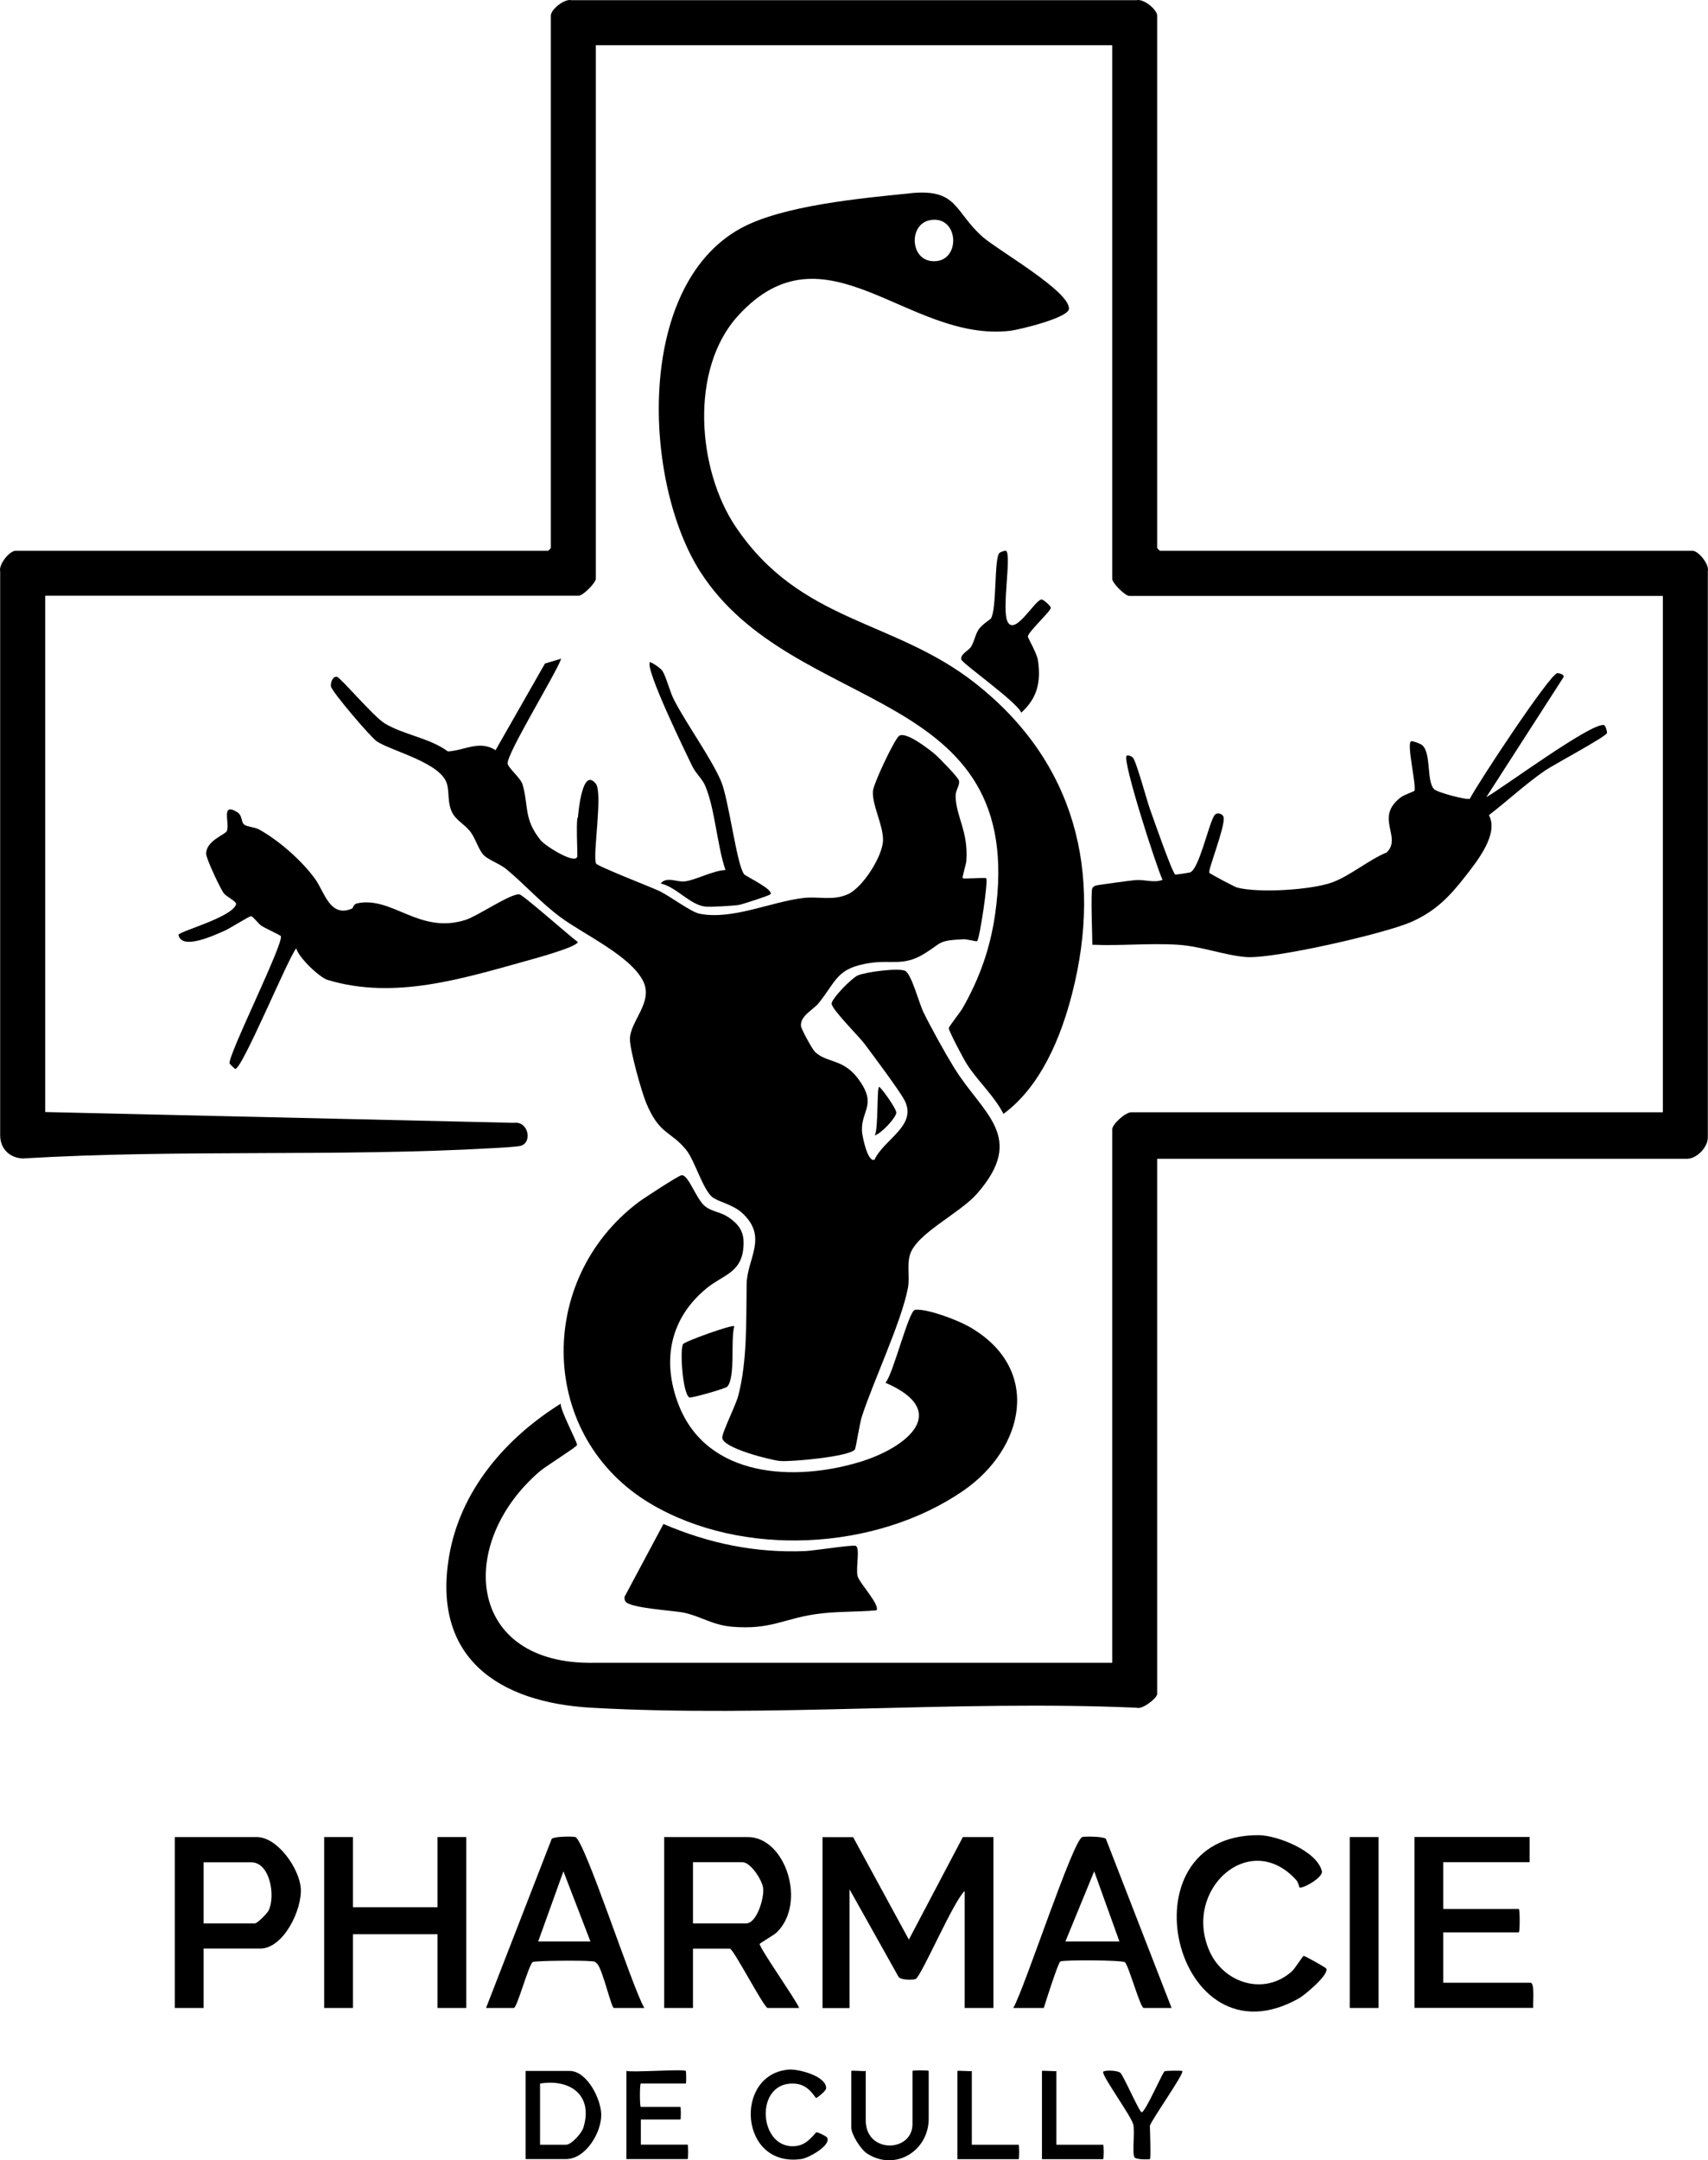 <?xml version="1.0" encoding="UTF-8"?>
<svg id="Layer_1" xmlns="http://www.w3.org/2000/svg" width="202.38" height="255.92" version="1.1" viewBox="0 0 202.38 255.92">
  <!-- Generator: Adobe Illustrator 29.1.0, SVG Export Plug-In . SVG Version: 2.1.0 Build 142)  -->
  <path d="M137.11,137.29v63.41c0,.45-1.75,1.87-2.44,1.61-21.25-.93-43.49,1.19-64.62,0-10.92-.62-18.87-5.86-16.84-17.92,1.31-7.81,6.7-14.03,13.23-18.1-.07.79,2.03,4.66,1.93,4.91s-3.74,2.53-4.38,3.08c-9.94,8.49-8.79,23.03,6.5,22.71h61.3v-63.2c0-.63,1.58-2.02,2.24-2.02h63v-61.17h-63.21c-.51,0-2.03-1.52-2.03-2.02V5.36h-61.19v63.19c0,.5-1.52,2.02-2.03,2.02H5.36v61.17l55.53,1.28c1.71-.24,2.23,2.31.81,2.72-.44.13-2.48.23-3.14.27-18.55,1.06-37.31.12-55.87,1.23-1.52-.08-2.59-1.07-2.67-2.61v-66.94c-.2-.84,1.12-2.44,1.82-2.44h63.11s.32-.3.32-.32V1.84c0-.71,1.6-2.02,2.44-1.82h66.96c.84-.2,2.44,1.12,2.44,1.82v63.09s.3.32.32.32h63.11c.71,0,2.02,1.6,1.82,2.44v66.94c.08,1.23-1.3,2.65-2.46,2.65h-62.79Z"/>
  <path d="M68.47,96.9c.09-.98.56-6.03,2.13-4.05.86,1.08-.42,8.67.03,9.45.2.35,6.53,2.8,7.5,3.26,1.27.61,3.74,2.49,4.77,2.69,3.89.76,8.36-1.4,12.31-1.87,1.81-.21,3.5.37,5.29-.46s4.12-4.58,4.13-6.4-1.3-4.12-1.2-5.78c.05-.86,2.48-6.02,3.08-6.54.76-.65,3.61,1.59,4.26,2.14.49.42,2.74,2.71,2.85,3.13.15.58-.4,1.08-.39,1.84.05,2.49,1.53,4.16,1.27,7.7-.03.4-.53,1.92-.42,2.03.13.12,2.66-.11,2.77,0,.27.27-.78,7.22-1.07,7.46-.08.07-1.21-.25-1.6-.23-3.13.15-2.49.39-4.69,1.73-2.43,1.49-3.84.7-6.38,1.08-4,.6-3.95,2.08-6.11,4.76-.65.81-2.22,1.5-2.09,2.73.04.35,1.34,2.75,1.66,3.05,1.42,1.34,3.33.77,5.12,3.19,2.28,3.08.36,3.67.44,6.14.02.57.66,3.8,1.49,3.44,1.13-2.45,5.07-4.02,3.58-7-.57-1.13-3.81-5.45-4.77-6.74-.62-.83-3.94-4.13-3.89-4.77s2.38-3,3.07-3.31c.92-.42,4.81-.93,5.63-.56.76.35,1.67,3.87,2.16,4.87.93,1.89,2.54,4.8,3.64,6.59,3.39,5.51,8.65,8.17,2.72,14.95-2.05,2.34-7.15,4.69-7.93,7.2-.4,1.3,0,2.68-.26,4.01-.8,4.07-4.07,10.94-5.46,15.22-.24.73-.69,3.7-.82,3.87-.64.85-7.59,1.48-8.87,1.36-1.08-.1-6.9-1.55-6.84-2.78.03-.72,1.58-3.77,1.89-4.93,1.1-4.18.93-9.04,1-13.26.05-3.02,2.59-5.55-.54-8.42-1.14-1.04-2.99-1.35-3.61-1.94-1.11-1.05-2.03-4.31-3.01-5.52-1.85-2.28-3.14-1.76-4.72-5.51-.58-1.38-1.95-6.29-1.95-7.61,0-2.15,2.84-4.38,1.55-6.91-1.52-2.99-7.02-5.5-9.75-7.52-2.37-1.75-4.24-3.88-6.44-5.71-.73-.61-2.09-1.09-2.64-1.62-.67-.65-.97-1.97-1.64-2.84s-1.7-1.32-2.17-2.31c-.54-1.15-.3-2.22-.57-3.27-.66-2.57-6.53-3.92-8.33-5.1-.7-.46-5.37-5.93-5.44-6.52-.05-.45.2-1.21.72-1.13.39.06,4.3,4.67,5.61,5.49,2.23,1.38,5.33,1.73,7.53,3.35,1.96-.1,3.71-1.38,5.65-.15l5.85-10.26,1.93-.58c-.65,1.82-6.49,11.31-6.35,12.43.07.52,1.55,1.72,1.77,2.48.73,2.52.11,4.09,2.14,6.6.58.72,4.35,3.06,4.35,1.83,0-1.41-.13-3.11,0-4.48Z"/>
  <path d="M107.85,22.89c5.66-.57,5.17,2.14,8.58,5.17,1.77,1.57,10.35,6.44,10.23,8.53-.06,1.06-5.87,2.47-6.98,2.6-12.12,1.4-21.88-13.17-32.25-1.76-5.76,6.35-4.8,18.25-.25,24.99,7.71,11.44,18.69,10.9,28.38,18.52,11.79,9.27,15.17,22.38,11.47,36.79-1.34,5.22-3.72,10.98-8.13,14.23-1.12-2.18-3.05-3.88-4.34-5.9-.36-.56-2.13-3.88-2.14-4.26,0-.18,1.37-1.89,1.63-2.35,2-3.5,3.27-7.07,3.85-11.07,4-27.47-23.89-23.36-34.94-40.67-6.75-10.58-7.72-33.74,4.77-40.64,4.96-2.74,14.37-3.59,20.13-4.17ZM110.2,26.08c-2.67.49-2.38,5.19.78,4.85,2.9-.32,2.55-5.45-.78-4.85Z"/>
  <path d="M80.77,139.23c.82-.09,1.73,2.9,2.82,3.71.88.65,1.77.61,2.76,1.29,1.48,1.01,1.92,2.02,1.71,3.8-.33,2.79-2.47,3.05-4.35,4.6-4.31,3.55-5.32,8.53-3.32,13.74,3.35,8.73,13.77,9.18,21.54,6.81,5.43-1.66,10.89-5.95,2.99-9.37.9-.97,2.75-8.55,3.5-8.64,1.42-.17,5.04,1.22,6.36,1.97,8.74,4.93,6.68,14.44-.68,19.49-10.34,7.09-26.13,7.94-36.98,1.53-13.36-7.9-13.67-26.52-1.49-35.72.61-.46,4.73-3.16,5.12-3.21Z"/>
  <path d="M129.44,105.21c.05-.12.23-.24.35-.29.22-.08,4.11-.6,4.68-.65,1.22-.11,2.17.36,3.28-.03-.75-1.61-4.79-14.14-4.26-14.7.12-.13.55.02.74.21.4.4,1.65,5.05,2.02,6.08s2.64,7.56,3,7.77c.08.05,1.67-.22,1.76-.25,1.05-.35,2.18-5.64,2.86-6.72.32-.51,1.09-.21,1.13.26.11,1.22-1.89,6.22-1.71,6.5.1.16,3.05,1.69,3.27,1.75,2.55.68,8.71.3,11.22-.58,2.13-.75,4.4-2.7,6.54-3.58,1.85-1.84-1.51-4.12,1.67-6.53.4-.3,1.58-.69,1.61-.77.23-.69-.9-5.33-.44-5.84.12-.14,1.13.26,1.33.42,1.13.9.51,4.27,1.43,5.23.39.4,3.93,1.32,4.24,1.14.93-1.82,9.46-14.76,10.36-14.88.12-.02.91.12.73.49l-9.14,14.2c1.96-1.1,12.46-8.88,13.94-8.54.19.04.39.78.36.94-.08.42-6.32,3.75-7.33,4.44-2.34,1.61-4.41,3.56-6.66,5.29,1.21,2.21-1.39,5.45-2.78,7.23-1.91,2.46-3.61,4.2-6.49,5.45-3.14,1.36-16.24,4.37-19.47,4.13-2.54-.19-5.32-1.28-8.13-1.46-3.3-.21-6.8.15-10.12,0,0-1.1-.21-6.16,0-6.71Z"/>
  <path d="M41.75,107.59c.1-.05.1-.47.6-.58,4.16-.86,7.35,3.73,12.84,1.96,1.4-.45,5.33-3.14,6.35-3.02.44.05,6.01,5,6.93,5.65-.13.61-5.23,1.99-6.09,2.23-7.58,2.1-15.64,4.65-23.56,2.26-.96-.29-3.42-2.63-3.72-3.74-.95,1.1-6.47,14.49-7.24,14.28-.07-.02-.62-.56-.65-.64-.3-.8,6.5-14.37,6.06-15.1-.07-.11-1.88-.94-2.3-1.22-.35-.23-.97-1.1-1.22-1.13-.18-.03-2.57,1.48-3.13,1.72-1.07.46-5.09,2.39-5.47.5-.08-.38,6.36-2.07,6.82-3.63.1-.33-1.14-.9-1.45-1.3-.39-.5-2.11-4.15-2.1-4.7.02-1.53,2.24-2.25,2.45-2.67.41-.86-.76-3.45,1.2-2.27.71.43.44,1.13.86,1.49.31.27,1.25.3,1.76.58,2.36,1.31,5.09,3.7,6.67,5.9,1.08,1.5,1.76,4.66,4.41,3.45Z"/>
  <path d="M103.85,190.77c-2.42.22-4.91.1-7.32.47-3.79.58-5.31,1.86-9.84,1.47-2.22-.19-3.63-1.21-5.6-1.65-1.17-.26-6.5-.54-6.98-1.34-.1-.16-.13-.34-.12-.53l4.62-8.65c5.4,2.32,10.93,3.46,16.84,3.21.94-.04,5.56-.76,5.93-.62.58.22-.01,2.62.24,3.6.21.81,2.66,3.38,2.24,4.03Z"/>
  <path d="M101.08,217.63l6.61,12.15,6.4-12.15h3.62v20.25h-3.41v-13.85c-1.29,1.12-5.09,10-5.79,10.41-.26.15-1.87.17-2.07-.3l-5.78-10.32v14.07h-3.2v-20.25h3.62Z"/>
  <path d="M94.69,237.88h-3.73c-.43,0-4.06-7.03-4.48-7.03h-4.37v7.03h-3.41v-20.25h9.91c4.46,0,7.01,7.83,3.42,11.3-.35.34-1.99,1.25-2.01,1.37-.06.44,4.25,6.55,4.67,7.57ZM82.11,227.86h6.29c1.3,0,2.16-3.06,2.03-4.16-.11-.96-1.48-3.09-2.46-3.09h-5.86v7.25Z"/>
  <polygon points="41.82 217.63 41.82 225.95 51.84 225.95 51.84 217.63 55.25 217.63 55.25 237.88 51.84 237.88 51.84 229.14 41.82 229.14 41.82 237.88 38.41 237.88 38.41 217.63 41.82 217.63"/>
  <path d="M181.24,217.63v2.98h-10.23v5.54h8.95c.14,0,.14,2.77,0,2.77h-8.95v5.97h10.34c.53,0,.26,2.48.32,2.98h-14.07v-20.25h13.64Z"/>
  <path d="M24.12,230.85v7.03h-3.41v-20.25h9.7c2.49,0,5.06,3.74,5.23,6.06.18,2.52-2.04,7.15-4.8,7.15h-6.72ZM24.12,227.86h6.08c.3,0,1.48-1.2,1.64-1.55.82-1.74.14-5.69-2.07-5.69h-5.65v7.25Z"/>
  <path d="M57.59,237.88l7.78-20.03c.29-.3,2.34-.31,2.78-.23,1.08.19,6.85,18.09,8.2,20.26h-3.62c-.28,0-1.32-4.5-1.94-5.2-.38-.43-.46-.29-.93-.35-.69-.09-6.45-.07-6.74.11-.47.3-1.86,5.44-2.23,5.44h-3.3ZM69.96,230l-3.2-8.31-2.99,8.31h6.18Z"/>
  <path d="M138.82,237.88h-3.3c-.41,0-1.75-4.93-2.22-5.41-.27-.28-7.34-.3-7.67-.1-.25.15-1.74,4.8-1.95,5.51h-3.62c1.3-2.19,7.12-20.07,8.2-20.26.44-.08,2.49-.07,2.78.23l7.78,20.03ZM132.64,230l-2.99-8.31-3.41,8.31h6.4Z"/>
  <path d="M153.97,223.59s-.15-.6-.35-.83c-5.48-6.15-13.53,1.09-10.31,8.38,1.7,3.84,6.55,5.33,9.78,2.38.38-.35,1.27-1.8,1.38-1.81.15-.01,2.59,1.36,2.67,1.49.41.67-2.5,3.12-3.2,3.52-14.81,8.42-21.3-19.41-4.8-19.31,2.21.01,6.94,1.88,7.49,4.28.16.73-2.32,2.12-2.67,1.91Z"/>
  <path d="M88.14,103.55c.2.26,3.61,1.85,3.14,2.4-.13.15-3.4,1.21-3.75,1.26-.65.1-3.34.26-3.97.19-1.81-.2-3.44-2.35-5.28-2.73.68-.87,1.91-.16,2.82-.25,1.25-.12,3.39-1.3,4.86-1.35-1-2.94-1.23-7.19-2.39-9.96-.34-.82-1.13-1.49-1.53-2.31-.74-1.53-5.63-11.55-5.03-12.34.07-.1,1.24.66,1.46.99.47.7.88,2.47,1.41,3.49,1.52,2.92,4.37,6.85,5.55,9.59.92,2.15,1.86,9.92,2.73,11.02Z"/>
  <path d="M119.2,65.25c.7.44-.56,7.02.2,8.43.89,1.64,3.18-2.54,3.99-2.66.24-.04,1.1.78,1.12.97.05.38-2.66,2.82-2.72,3.42-.01.15,1.06,1.95,1.19,2.79.38,2.55-.04,4.47-1.97,6.23-.53-1.3-7.02-5.84-7.11-6.31-.13-.64.89-1.04,1.18-1.53.37-.62.45-1.32.83-1.94.45-.73,1.41-1.19,1.54-1.44.66-1.29.35-6.98.95-7.68.1-.12.69-.34.79-.27Z"/>
  <rect x="159.93" y="217.63" width="3.41" height="20.25"/>
  <path d="M62.28,255.78v-10.44h5.22c2.07,0,3.75,3.38,3.74,5.22,0,2.12-1.86,5.22-4.17,5.22h-4.8ZM63.99,254.08h3.09c.62,0,1.83-1.35,2.04-2.01,1.19-3.82-1.52-5.82-5.13-5.24v7.25Z"/>
  <path d="M81.26,245.34c.05.05.07,1.49,0,1.49h-5.33c-.14,0-.14,2.77,0,2.77h4.69c.07,0,.07,1.49,0,1.49h-4.69v2.98h5.54c.09,0,.09,1.71,0,1.71h-7.25v-10.44c.89.19,6.79-.25,7.04,0Z"/>
  <path d="M102.58,245.34v5.86c0,3.97,5.54,3.81,5.54.43v-6.29c0-.1,1.92-.1,1.92,0v5.65c0,3.87-4.02,6.28-7.32,4.12-.72-.47-1.85-2.24-1.85-3.06v-6.71c0-.09,1.48.06,1.71,0Z"/>
  <path d="M87.01,157.11c-.47,1.58.16,6-.83,7.16-.18.22-4.29,1.4-4.5,1.28-.8-.46-1.14-5.63-.75-6.31.19-.33,5.85-2.36,6.08-2.13Z"/>
  <path d="M93.36,245.18c1.19-.12,4.53.75,4.53,2.19,0,.36-1.1,1.17-1.18,1.17-.15-.01-.8-1.51-2.37-1.68-5.12-.56-4.54,8.12.14,7.35,1.29-.21,2.1-1.56,2.25-1.6.17-.04,1.19.47,1.27.62.53.91-2.18,2.42-3.02,2.54-7.37,1.09-8.06-9.94-1.63-10.58Z"/>
  <path d="M136.26,255.78c-.07.06-1.63.08-1.83-.2-.31-.45.06-3.02-.15-3.9-.23-.98-3.69-5.71-3.57-6.23.05-.21,1.64-.21,2.03.1.36.28,2.3,4.77,2.55,4.69.48-.15,2.46-4.72,2.7-4.86.13-.08,2.01-.1,2.1-.03.3.23-3.84,6.07-3.84,6.5,0,.57.14,3.8,0,3.94Z"/>
  <path d="M115.15,245.34v8.74h5.54c.09,0,.09,1.71,0,1.71h-7.25v-10.44c0-.09,1.48.06,1.71,0Z"/>
  <path d="M125.17,245.34v8.74h5.54c.09,0,.09,1.71,0,1.71h-7.25v-10.44c0-.09,1.48.06,1.71,0Z"/>
  <path d="M103.64,134.51c.45-.63.24-5.77.53-5.75.18,0,2.07,2.59,2.03,3.07-.04.6-1.83,2.51-2.56,2.68Z"/>
</svg>